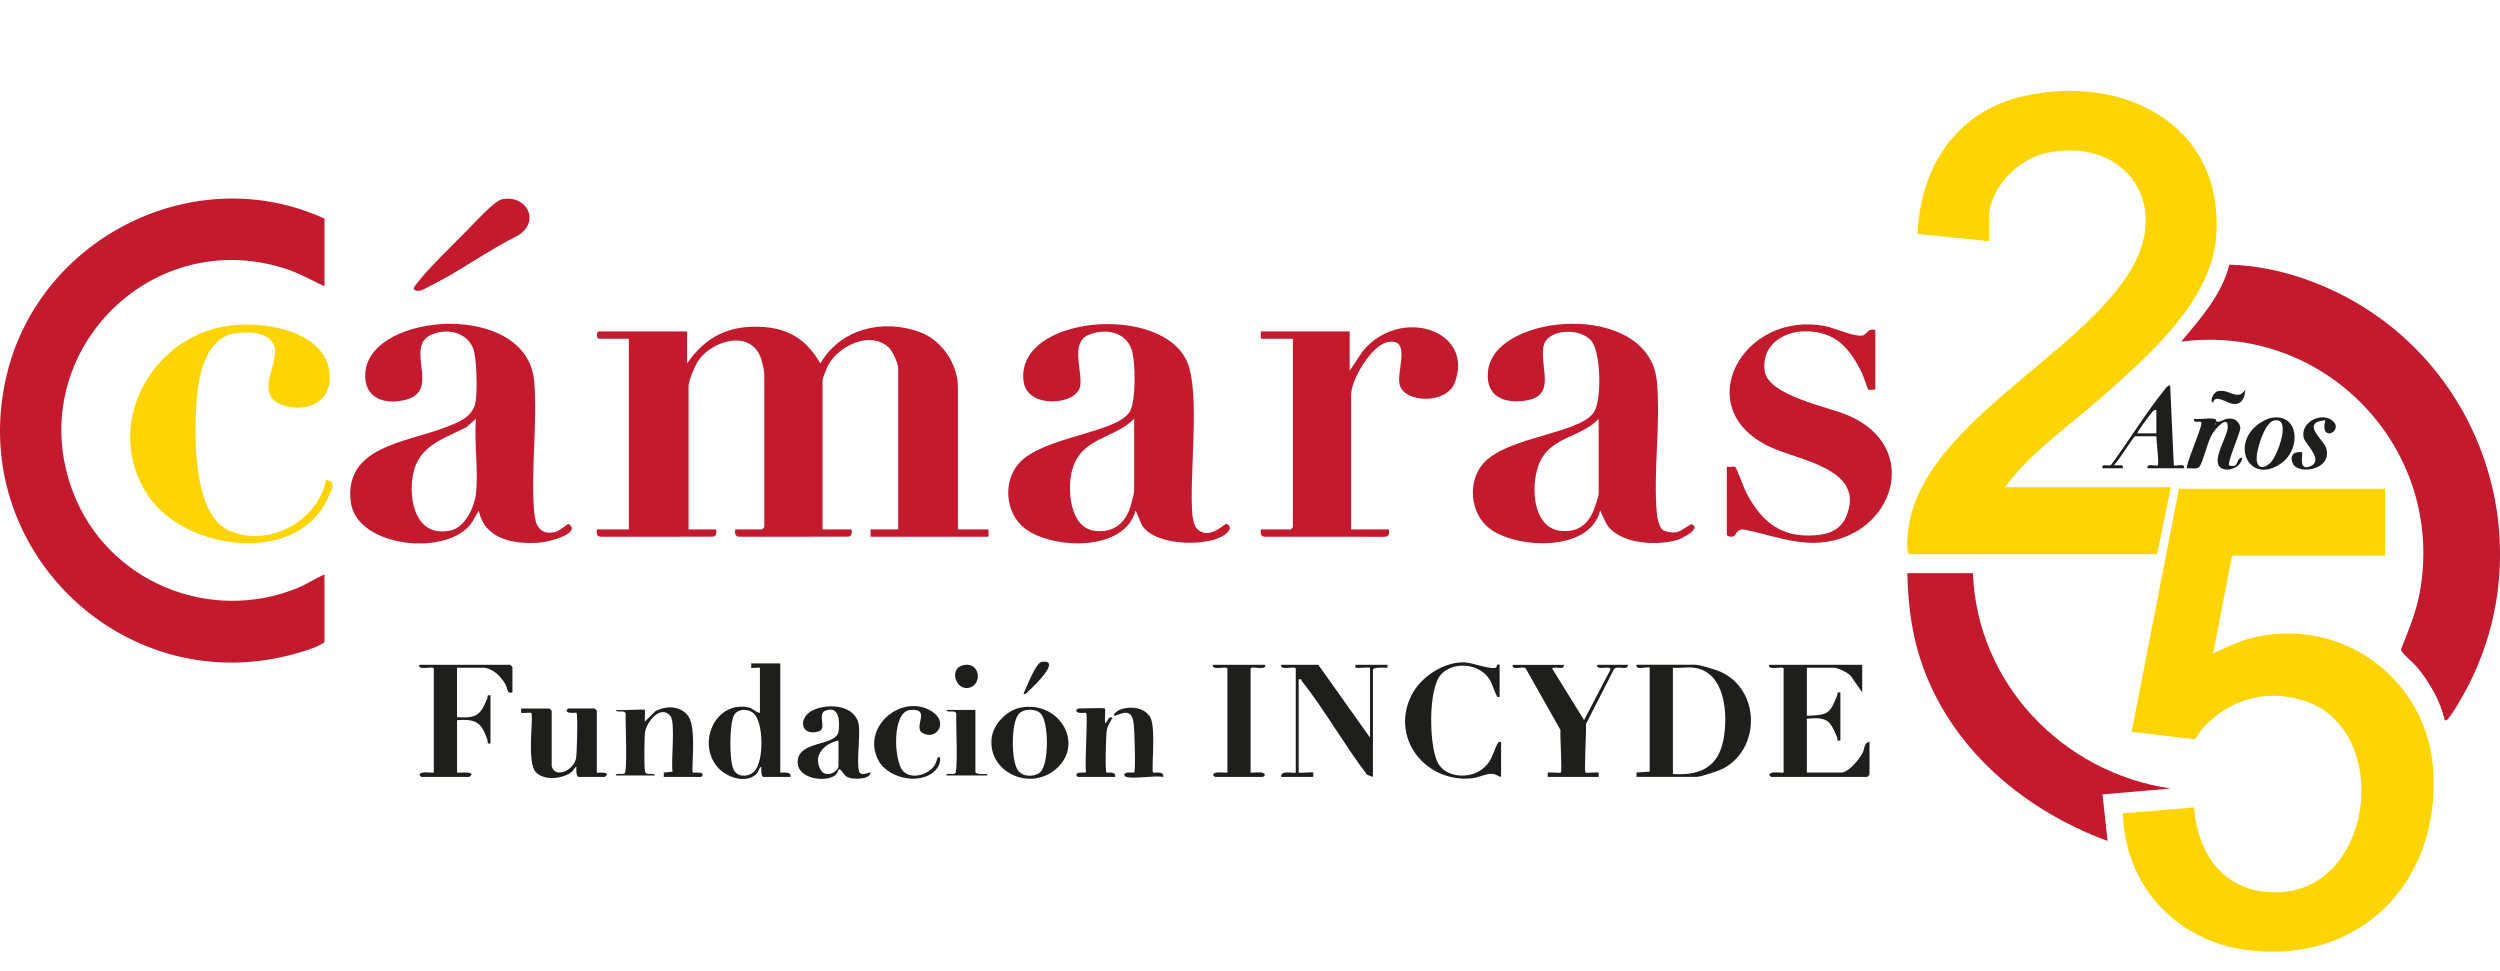<?xml version="1.0" encoding="UTF-8"?><svg id="a" xmlns="http://www.w3.org/2000/svg" viewBox="0 0 72.083 28.007"><defs><style>.b{fill:#c31a2e;}.c{fill:#1e1e1c;}.d{fill:#ffd405;}</style></defs><path class="d" d="M68.767,14.09v1.931h-4.409l-.546,2.812c.336-.133.647-.309.999-.408,2.584-.722,5.149,1.068,5.343,3.743.236,3.261-2.126,5.68-5.428,5.216-2.021-.285-3.468-1.89-3.517-3.934l2.057-.168c.097,1.477,1.017,2.574,2.581,2.434,2.637-.237,3.098-4.729.568-5.519-1.112-.347-2.183-.019-2.938.841-.076.087-.118.249-.231.272l-1.785-.21,1.365-7.009h5.941Z"/><path class="d" d="M57.809,14.048h4.786l-.399,1.931h-7.138c-.089,0-.066-.359-.062-.44.146-3.221,5.042-5.237,6.499-7.857,1.097-1.972-.369-3.745-2.511-3.266-.817.183-1.637,1.02-1.637,1.889v.65l-2.058-.209c.081-1.93,1.113-3.534,3.057-3.975,2.877-.653,5.816.826,5.55,4.079-.153,1.869-2.003,3.457-3.316,4.618-.937.829-2.029,1.568-2.772,2.581v-0Z"/><path class="b" d="M9.356,8.256c-.379-.178-.741-.387-1.144-.515-3.95-1.258-7.581,2.567-6.109,6.443.978,2.577,3.928,3.815,6.484,2.767.262-.108.506-.278.769-.385v1.952c-.193.133-.454.215-.682.284C3.641,20.333-1.074,15.81.215,10.723c.992-3.916,5.434-6.117,9.141-4.419v1.952Z"/><path class="b" d="M70.488,20.763c-.124-.555-.44-1.095-.799-1.531-.093-.113-.452-.405-.462-.506.209-.523.429-1.048.535-1.605.785-4.147-2.706-7.817-6.873-7.27.558-.665,1.175-1.355,1.39-2.22,1.425.038,2.896.569,4.074,1.355,3.625,2.416,4.817,7.274,2.647,11.093-.101.177-.265.468-.392.615-.037.043-.041.088-.119.07h0Z"/><path class="b" d="M27.62,15.265h.882v.21h-3.401v-.21h.798v-4.638c0-.145-.161-.502-.273-.608-.527-.495-1.454-.048-1.749.516-.038.072-.161.371-.161.427v4.302h.84c.007.101.014.2-.105.21l-3.109.002c-.147.007-.158-.085-.145-.212h.777c.004,0,.063-.059.063-.063v-4.449c0-.047-.062-.315-.082-.38-.27-.873-1.348-.586-1.788-.02-.109.14-.314.614-.314.778v4.134h.798c.007.101.014.2-.105.21l-3.193.002c-.147.007-.158-.085-.145-.212h.924v-5.498h-.861c-.079,0-.079-.21,0-.21h2.54v.923c.543-.793,1.238-1.119,2.206-1.051.768.054,1.257.398,1.636,1.05.583-.997,1.782-1.288,2.845-.913.646.228,1.122.92,1.122,1.606v4.092-0Z"/><path class="b" d="M13.806,14.72l-.192.332c-.666,1.015-3.324.745-3.498-.566-.214-1.614,1.607-1.73,2.705-2.157.375-.146.816-.29.892-.745.051-.302.038-1.272-.073-1.545-.19-.466-.759-.582-1.194-.393-.801.348.255,1.578-.696,1.865-.644.194-1.293-.026-1.214-.794.179-1.733,4.684-2.043,4.867.288.095,1.201-.097,2.537-.003,3.739.031.397.165.713.633.587.098-.026.335-.226.356-.225.025 0.0.109.089.101.134-.039.236-.735.391-.939.406-.728.053-1.583-.09-1.745-.925v-0ZM13.723,14.237c.076-.672-.056-1.475,0-2.161l-.28.244c-.756.377-1.469.572-1.562,1.545-.071.745.202,1.641,1.131,1.425.401-.093.67-.684.711-1.052h0Z"/><path class="b" d="M34.519,15.252c.356.332.767-.15.848-.148.04.001.118.095.086.161-.272.549-2.34.545-2.577-.238l-.133-.307c-.323,1.209-2.41,1.115-3.188.521-.571-.436-.649-1.356-.172-1.886.689-.766,2.792-.865,3.185-1.475.195-.303.175-1.465.058-1.807-.177-.518-.776-.611-1.237-.419-.54.225-.174,1.04-.244,1.476-.088.554-1.523.672-1.631-.127-.257-1.904,3.994-2.272,4.719-.562.378.892.052,3.277.146,4.387.011.124.048.34.14.426h0ZM32.701,12.075c-.588.59-1.493.524-1.775,1.436-.168.542-.096,1.692.624,1.792.492.068.843-.156,1.016-.615.036-.096.136-.456.136-.536v-2.077h0Z"/><path class="b" d="M47.911,15.253c.084.086.308.111.426.093.132-.02.406-.247.444-.231.286.128-.288.415-.427.456-.597.174-1.712.118-2.051-.495l-.166-.358c-.293,1.212-2.417,1.11-3.188.521-.565-.432-.648-1.362-.173-1.886.693-.764,2.72-.839,3.169-1.449.248-.338.213-1.705-.042-2.052-.314-.425-1.319-.377-1.401.146-.107.676.439,1.512-.696,1.571-.606.032-.98-.268-.898-.899.216-1.659,4.65-2.012,4.866.333.112,1.214-.111,2.607-.001,3.82.01.108.069.356.139.427l0.0 0ZM46.094,12.075c-.472.509-1.281.513-1.645,1.146-.345.599-.319,2.019.573,2.087.451.035.731-.154.913-.56.039-.087.16-.441.16-.512v-2.161h-0Z"/><path class="b" d="M56.885,16.524c.122,3.19,2.588,5.756,5.71,6.212l-1.973.168.146,1.344c-2.55-.939-4.755-2.867-5.49-5.551-.193-.707-.267-1.44-.283-2.172h1.89Z"/><path class="b" d="M38.957,15.265h1.092c.013.127.002.219-.145.212l-3.445-.002c-.119-.01-.112-.109-.105-.21h.861c.004,0,.063-.059.063-.063v-5.436h-.924v-.21h2.561v1.133l.379-.566c1.083-1.313,3.245-.596,2.646.924-.24.609-1.422.573-1.579.063-.117-.38.359-1.385-.356-1.244-.462.091-1.048,1.082-1.048,1.514v3.882l0.0.001Z"/><path class="d" d="M9.399,13.838c.317.053.171.258.077.477-.862,2.013-4.124,1.568-5.192-.002-1.341-1.971.017-4.584,2.286-4.919,1.032-.152,2.936.138,2.939,1.492.001.758-.729,1.014-1.369.79-.877-.307-.005-1.267-.258-1.757-.191-.37-.775-.363-1.131-.301-.857.147-1.044,1.3-1.089,2.018-.06.954-.095,3.178.923,3.651,1.127.523,2.579-.24,2.813-1.448v0Z"/><path class="b" d="M54.072,9.515v1.721c-.057-.009-.163.02-.204-.006-.021-.014-.14-.391-.18-.471-.352-.723-.775-1.215-1.652-1.206-.662.007-1.264.44-1.152,1.155.108.694,1.815,1.021,2.39,1.263,2.172.914,1.33,3.495-.777,3.671-.774.065-1.482-.234-2.226-.377-.227-.004-.193.171-.3.204-.058.018-.181-.004-.181-.057v-1.952c.066.012.201-.023.246.006.035.022.253.625.32.75.438.824.99,1.289,1.976,1.218.396-.029.731-.151.895-.532.595-1.387-1.354-1.619-2.205-2.022-2.341-1.107-.769-3.956,1.626-3.472.248.05.899.343,1.089.254.093-.044.141-.213.336-.146l.001-0Z"/><path class="c" d="M47.186,22.4v-.126l.379-.025v-2.998c-.042-.042-.422.089-.379-.084h1.7c.126,0,.588.142.722.202,1.16.523,1.161,2.241.056,2.801-.121.061-.625.229-.737.229h-1.742 0ZM48.844,19.253c-.187-.025-.416.018-.609,0v3.064c.781.051,1.307-.193,1.459-.997.135-.713.058-1.946-.85-2.067h0Z"/><path class="c" d="M53.694,19.169v.797l-.335-.484c-.095-.092-.359-.229-.484-.229h-.777v1.385c.611-.021.664-.058.871-.58.025-.064-.025-.113.095-.092v1.385c-.12.021-.069-.029-.095-.092-.202-.494-.284-.588-.871-.537v1.553h.987c.216,0,.519-.379.617-.559.06-.11.046-.324.202-.322v.944c0,.004-.059.063-.063.063h-2.771c-.005,0-.084-.061-.042-.084.059-.084.296-.027.4-.042v-2.998c-.013-.089-.461.075-.42-.108h2.687l-0-0Z"/><path class="c" d="M22.498,19.127v3.148c0,.019.337-.058.294.126h-.777c-.074,0-.07-.235-.063-.293-.078.032-.068.137-.146.211-.308.294-.885.087-1.131-.215-.58-.713-.037-1.904.911-1.707.126.026.202.145.325.158v-1.301c0-.013-.238.014-.252,0v-.126h.84v-.001ZM21.729,20.567c-.153-.139-.46-.143-.566.059-.134.255-.144,1.332-.003,1.58.122.215.42.195.58.045.291-.273.285-1.417-.011-1.685l0.0 0Z"/><path class="c" d="M14.773,19.966c-.165.042-.125-.1-.203-.239-.129-.231-.376-.475-.658-.475h-.735v1.427c.568.032.673-.054.871-.537.026-.063-.025-.113.095-.092v1.385c-.126.021-.067-.033-.088-.098-.167-.5-.319-.612-.877-.573v1.511c0,.022.42-.047.419.063,0,.004-.058.063-.062.063h-1.385c-.005,0-.084-.061-.042-.084.059-.084.296-.027.4-.042v-2.998c-.013-.089-.461.075-.42-.108h2.624c.004,0,.063.059.063.063v.734h-0Z"/><path class="c" d="M38.012,19.169l1.49,2.098v-2.014c0-.021-.37.016-.42,0v-.084h.924v.084c-.079.004-.42-.029-.42.063v3.085l-.169-.062c-.652-.857-1.215-1.857-1.876-2.697-.027-.034.002-.076-.096-.053v2.686c0,.021.401-.021.42,0v.126h-.924c-.024-.217.383-.088.42-.126v-2.998c-.013-.089-.461.075-.42-.108h1.071v-0Z"/><path class="b" d="M14.467,5.747c.698-.145,1.126.608.488,1.033-.878.43-1.717,1.059-2.589,1.483-.115.056-.275.175-.407.099-.072-.042.012-.127.043-.168.326-.437,1.059-1.134,1.468-1.554.186-.191.788-.848.997-.892h-0Z"/><path class="c" d="M45.087,19.169c.033.174-.255.029-.336.104l.923,1.49.756-1.448c.061-.153-.429.043-.377-.146h.882c.023.185-.312.008-.399.126l-.809,1.584c.021.176-.059,1.347-.01,1.397.016.016.311-.012.378,0v.126h-1.47v-.126c.067-.012.362.016.378,0,.043-.043-.026-1.072-.01-1.229l-1.007-1.784c-.098-.057-.399.081-.37-.093h1.47l0-0Z"/><path class="c" d="M43.281,22.4c-.113-.02-.135-.086-.272-.088-.173-.003-.377.106-.551.126-1.34.152-2.384-1.147-1.761-2.39.26-.519.895-.944,1.483-.952.279-.004.727.209.948.157.044-.01.001-.128.111-.085v.923c-.096.017-.067-.004-.094-.054-.079-.145-.116-.342-.224-.489-.304-.418-1.006-.484-1.364-.109-.388.405-.352,2.06-.106,2.544.219.431.867.479,1.239.226.32-.219.329-.443.475-.742.028-.058.044-.086.116-.073v1.007l.001 0Z"/><path class="c" d="M15.906,22.085c.08.37.631.142.704-.22.023-.113.057-1.267.01-1.312-.013-.013-.174.023-.253-.02-.07-.038.004-.105.022-.105h.756c.004,0,.063.059.063.063v1.784c0,.016.294-.034.293.063,0,.004-.058.063-.062.063h-.756c-.074,0-.07-.235-.063-.293-.071.029-.067.101-.153.162-.266.191-.791.247-1.024-.014-.26-.291-.052-1.629-.124-1.701-.014-.014-.237.011-.294,0v-.126h.819c.004,0,.063.059.063.063v1.595l-.001-.001Z"/><path class="c" d="M18.593,20.47c.015.015-.011.274,0,.336l.306-.302c.315-.166.739-.158.954.155.24.35.067,1.56.126,1.617.013.013.174-.023.253.02.07.038-.004.105-.022.105h-1.071v-.126l.253-.025c-.051-.302.092-1.429-.065-1.611-.282-.328-.687.172-.73.485-.019.14-.029,1.03.002,1.124.045.137.245.006.288.111h-1.134c.017-.093.181-.009.255-.06.09-.063.018-1.493.033-1.718-.035-.135-.25-.007-.288-.111.117.022.81-.03.84,0h0Z"/><path class="c" d="M36.48,19.169c.041.183-.407.019-.421.108v2.998c.103.015.341-.042.4.042.042.023-.038.084-.042.084h-1.385c-.005,0-.084-.061-.042-.084.059-.084.296-.027.4-.042v-2.998c-.013-.089-.461.075-.42-.108h1.512-0Z"/><path class="c" d="M25.101,22.275c-.031.222-.515.195-.66.136-.123-.049-.189-.276-.262-.22-.009.007-.027.123-.13.185-.298.179-1.028.07-1.049-.375-.032-.674,1.12-.46,1.18-.921.034-.26.028-.716-.35-.602-.308.093.042.532-.227.612-.524.155-.608-.407-.155-.616s1.235-.142,1.314.44c.046.336-.073,1.083.01,1.333.051.154.307.007.33.027h0ZM24.177,21.351c-.394.082-.751.419-.521.836.149.271.521.063.521-.102v-.735Z"/><path class="c" d="M29.457,20.396c1.158-.185,1.865,1.174.89,1.855-.743.519-1.852-.018-1.756-.958.043-.422.454-.831.866-.897l-0.0 0ZM30,20.567c-.154-.143-.497-.143-.636.031-.212.266-.212,1.326-.017,1.608.137.198.457.206.634.07.271-.207.269-1.477.018-1.709v-0Z"/><path class="c" d="M27.033,21.855c.115-.112.081.149.018.25-.36.573-1.418.381-1.717-.169-.531-.978.688-1.978,1.544-1.417.483.317.116.842-.279.615-.283-.164.263-.709-.343-.666-.549.039-.48,1.444-.233,1.746.23.28.73.131.918-.134.042-.059.083-.216.091-.224v0Z"/><path class="c" d="M60.621,13.502c-.035-.16.159-.044.244-.093.52-.7.998-1.496,1.544-2.17.042-.051.091-.128.164-.13l.105,2.309c.037.037.341-.082.294.084h-1.05c-.047-.166.257-.046.294-.084.044-.044-.042-.715-.042-.84h-.609c-.051,0-.491.742-.609.819.07.069.287-.06.252.104h-.588 0ZM62.175,11.823c-.071-.015-.085.023-.125.064-.036.036-.451.585-.421.607h.546v-.671 0Z"/><path class="c" d="M31.861,20.428c.017.017-.012.349,0,.419.079-.008.092-.231.21-.146-.063.131-.143.227-.164.381-.017.124-.048,1.152-.004,1.193.021.019.281-.052.252.126h-1.071c-.018,0-.092-.067-.022-.105.078-.042.246.007.253-.044-.048-.211.06-1.638-0-1.697-.013-.013-.174.023-.253-.02-.07-.038.004-.105.022-.105.112,0,.749-.028.777,0l0-.001Z"/><path class="c" d="M32.47,22.4c-.033-.008-.086-.071-.022-.105.078-.042.24-.007.253-.02.05-.049.008-1.244-.011-1.395-.045-.351-.174-.388-.49-.26-.185.075-.046-.112.124-.17.284-.098.693-.049.848.243.162.307.018,1.527.075,1.582.024.023.322-.064.294.126-.295-.048-.805.065-1.071,0v-0Z"/><path class="c" d="M63.886,12.089c.016.007-.003.082.07.073.138-.017.208-.126.422-.085.121.023.233.174.215.294-.023.154-.384.985-.319,1.048.272.086.203-.153.315-.209.132-.066.007.161-.053.21-.123.101-.31.158-.461.093-.366-.157.132-.884.155-1.169.036-.43-.358.022-.452.181-.142.239-.254.802-.365.936-.067.081-.255.03-.357.042-.054-.051.396-1.103.419-1.282.019-.147-.252.033-.209-.145.157.028.492-.045.619.013h.001ZM63.876,12.201v.042c.027-.014.027-.028,0-.042Z"/><path class="c" d="M28.124,20.47v1.784c0,.081.269.067.336.063v.042h-1.176c.017-.093.181-.009.255-.06.09-.063.018-1.493.033-1.718-.035-.135-.25-.007-.288-.111h.84l0-0Z"/><path class="c" d="M65.523,12.043c.771-.111.824.904.26,1.309-.892.639-1.466-.471-.712-1.089.12-.098.296-.198.451-.22h0ZM65.564,12.125c-.27.059-.528.89-.495,1.148.035.271.242.224.402.062.201-.203.617-1.324.093-1.21v-0Z"/><path class="c" d="M67.045,12.117c-.726.061-.048.568.024.795.2.636-.797.793-.958.454-.106-.224.03-.365.263-.326.042.041-.129.568.251.398s-.153-.635-.199-.806c-.118-.446.487-.758.809-.515.389.294-.364.682-.19.001Z"/><path class="c" d="M27.777,19.177c.492-.107.558.582.148.657-.377.069-.569-.566-.148-.657Z"/><path class="c" d="M29.51,20.008c.081-.181.357-.9.527-.925.597-.085-.256.738-.38.841-.047.039-.068.102-.147.084h0Z"/><path class="c" d="M63.812,11.613c-.12-.064.028-.301.114-.327.341-.104.596.305.81-.05.001.216-.099.44-.345.412-.168-.019-.538-.303-.579-.035h-0Z"/></svg>